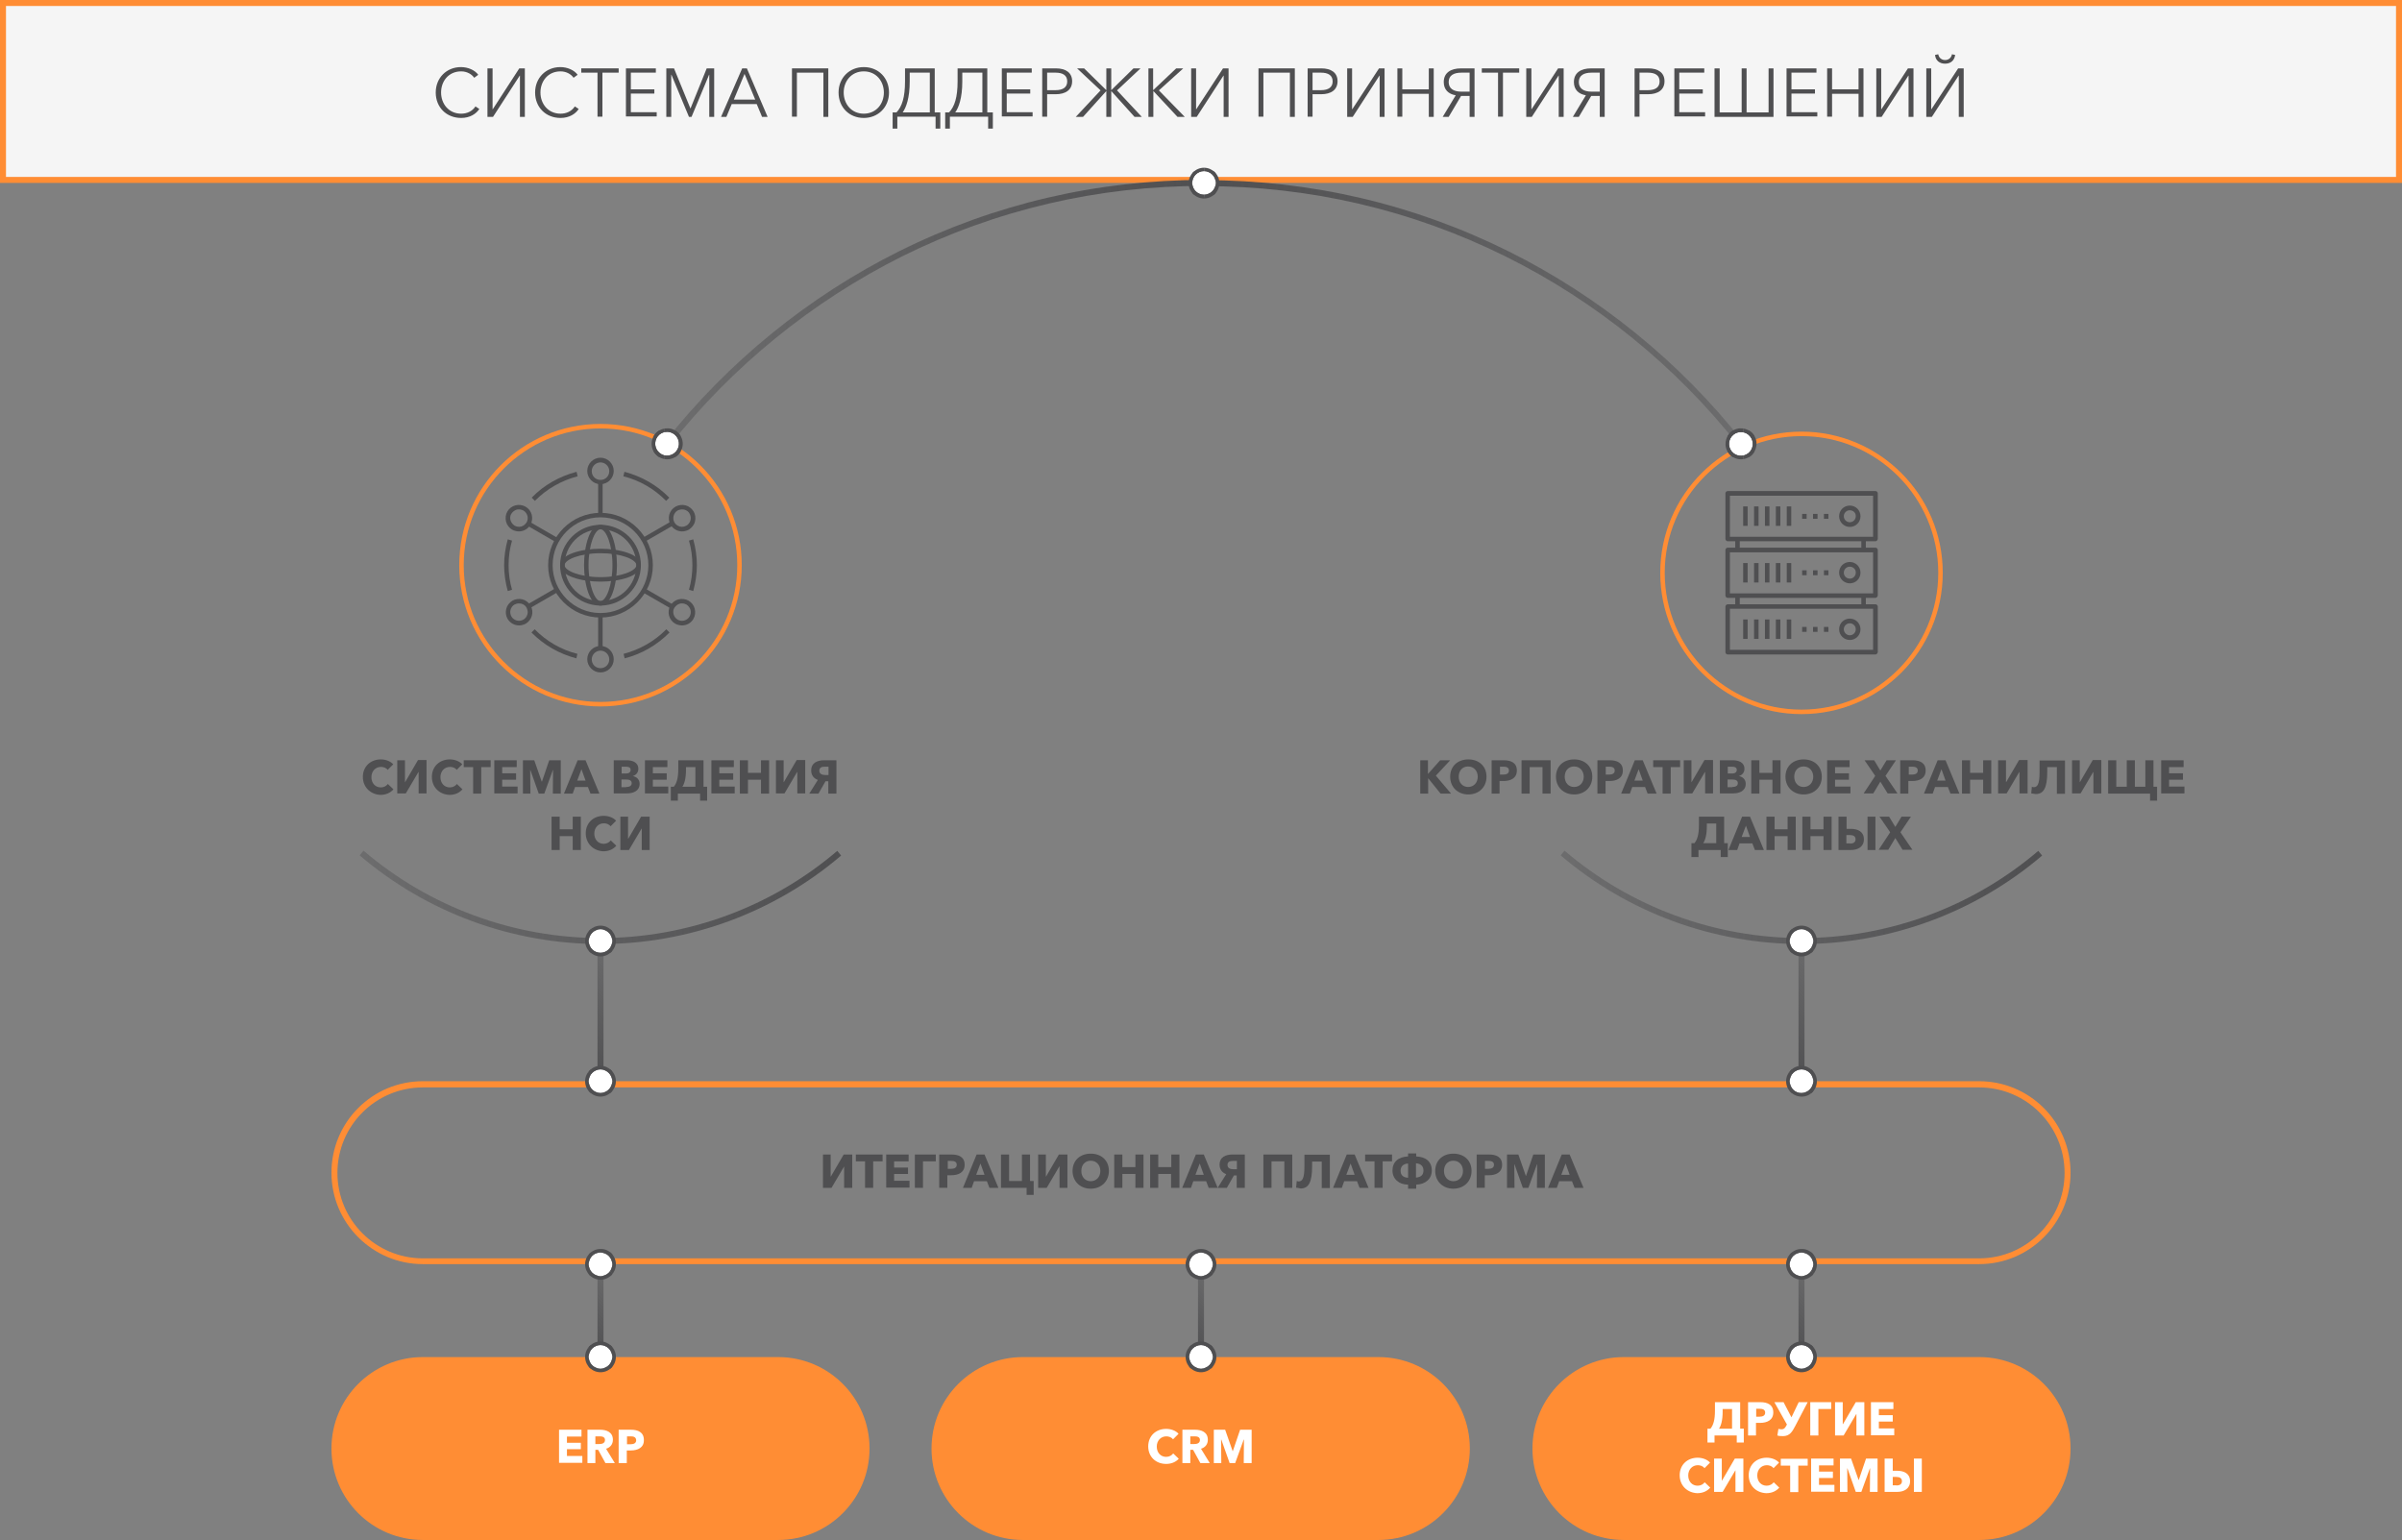<?xml version="1.0" encoding="utf-8"?>
<!-- Generator: Adobe Illustrator 25.0.0, SVG Export Plug-In . SVG Version: 6.00 Build 0)  -->
<svg version="1.1" id="Layer_1" xmlns="http://www.w3.org/2000/svg" xmlns:xlink="http://www.w3.org/1999/xlink" x="0px" y="0px"
	 viewBox="0 0 1124 720.7" style="enable-background:new 0 0 1124 720.7;" xml:space="preserve">
<rect x="0" y="0" width="1124" height="720.7" fill="#808080" stroke="none"/>
<style type="text/css">
	.st0{fill:#F5F5F5;}
	.st1{fill:#FF8D34;}
	.st2{fill:#4F4F51;}
	.st3{fill:url(#SVGID_1_);}
	.st4{fill:#FFFFFF;}
	.st5{clip-path:url(#SVGID_3_);fill:#4F4F51;}
	.st6{fill:url(#SVGID_4_);}
	.st7{clip-path:url(#SVGID_6_);fill:#4F4F51;}
	.st8{clip-path:url(#SVGID_8_);fill:#4F4F51;}
	.st9{fill:url(#SVGID_9_);}
	.st10{fill:url(#SVGID_10_);}
	.st11{fill:url(#SVGID_11_);}
	.st12{clip-path:url(#SVGID_13_);fill:#4F4F51;}
	.st13{clip-path:url(#SVGID_15_);fill:#4F4F51;}
	.st14{fill:url(#SVGID_16_);}
	.st15{clip-path:url(#SVGID_18_);fill:#4F4F51;}
	.st16{clip-path:url(#SVGID_20_);fill:#4F4F51;}
	.st17{fill:url(#SVGID_21_);}
	.st18{clip-path:url(#SVGID_23_);fill:#4F4F51;}
	.st19{clip-path:url(#SVGID_25_);fill:#4F4F51;}
	.st20{fill:url(#SVGID_26_);}
	.st21{clip-path:url(#SVGID_28_);fill:#4F4F51;}
	.st22{clip-path:url(#SVGID_30_);fill:#4F4F51;}
	.st23{fill:url(#SVGID_31_);}
	.st24{clip-path:url(#SVGID_33_);fill:#4F4F51;}
	.st25{clip-path:url(#SVGID_35_);fill:#4F4F51;}
</style>
<g>
	<g>
		<g>
			<rect x="1.4" y="1.4" class="st0" width="1121.2" height="82.8"/>
		</g>
		<g>
			<g>
				<path class="st1" d="M1121.2,2.8v80H2.8v-80H1121.2 M1124,0H0v85.6h1124V0L1124,0z"/>
			</g>
		</g>
	</g>
	<g>
		<g>
			<path class="st1" d="M926.1,508.9c22.1,0,40,17.9,40,40c0,22.1-17.9,40-40,40H197.9c-22.1,0-40-17.9-40-40c0-22.1,17.9-40,40-40
				H926.1 M926.1,506H197.9c-23.7,0-42.8,19.2-42.8,42.8s19.2,42.8,42.8,42.8h728.2c23.7,0,42.8-19.2,42.8-42.8S949.8,506,926.1,506
				L926.1,506z"/>
		</g>
	</g>
	<g>
		<path class="st1" d="M364.1,720.7H197.9c-23.7,0-42.8-19.2-42.8-42.8v0c0-23.7,19.2-42.8,42.8-42.8h166.2
			c23.7,0,42.8,19.2,42.8,42.8v0C406.9,701.5,387.8,720.7,364.1,720.7z"/>
	</g>
	<g>
		<path class="st1" d="M645,720.7H478.7c-23.7,0-42.8-19.2-42.8-42.8v0c0-23.7,19.2-42.8,42.8-42.8H645c23.7,0,42.8,19.2,42.8,42.8
			v0C687.8,701.5,668.6,720.7,645,720.7z"/>
	</g>
	<g>
		<g>
			<path class="st2" d="M203.9,43.3c0-6.9,5.1-11.9,11.8-11.9c3.3,0,6.5,1.4,8.1,3.6l-1.9,1.4c-1-1.5-3.2-3-6.1-3
				c-5.9,0-9.4,4.6-9.4,9.9s3.6,9.9,9.4,9.9c2.6,0,5.1-1,6.7-3.4l1.8,1.2c-1.5,2.3-4.4,4.2-8.5,4.2
				C208.9,55.2,203.9,50.2,203.9,43.3z"/>
		</g>
		<g>
			<path class="st2" d="M228.2,32h2.3v19.1h0.1L243,32h2.6v22.7h-2.3V35.4h-0.1l-12.5,19.3h-2.6V32z"/>
		</g>
		<g>
			<path class="st2" d="M250.4,43.3c0-6.9,5.1-11.9,11.8-11.9c3.3,0,6.5,1.4,8.1,3.6l-1.9,1.4c-1-1.5-3.2-3-6.1-3
				c-5.9,0-9.4,4.6-9.4,9.9s3.6,9.9,9.4,9.9c2.6,0,5.1-1,6.7-3.4l1.8,1.2c-1.5,2.3-4.4,4.2-8.5,4.2
				C255.4,55.2,250.4,50.2,250.4,43.3z"/>
		</g>
		<g>
			<path class="st2" d="M279.6,34h-7.6v-2h17.5v2h-7.6v20.6h-2.3V34z"/>
		</g>
		<g>
			<path class="st2" d="M292.9,32h14v2h-11.7v7.8h11v2h-11v8.7h12.1v2h-14.4V32z"/>
		</g>
		<g>
			<path class="st2" d="M311.9,32h3.5l7.7,18.8h0l7.6-18.8h3.5v22.7h-2.3V35h-0.1l-8.2,19.7h-1.2L314.2,35h-0.1v19.7h-2.3V32z"/>
		</g>
		<g>
			<path class="st2" d="M347.3,32h2.2l9.7,22.7h-2.6l-2.5-6h-11.7l-2.5,6h-2.5L347.3,32z M353.4,46.6l-5-12l-5,12H353.4z"/>
		</g>
		<g>
			<path class="st2" d="M370.6,32h17v22.7h-2.3V34h-12.4v20.6h-2.3V32z"/>
		</g>
		<g>
			<path class="st2" d="M392.4,43.3c0-6.9,5.1-11.9,11.8-11.9c6.8,0,11.8,5,11.8,11.9s-5.1,11.9-11.8,11.9
				C397.4,55.2,392.4,50.2,392.4,43.3z M413.6,43.3c0-5.3-3.6-9.9-9.4-9.9s-9.4,4.6-9.4,9.9s3.6,9.9,9.4,9.9S413.6,48.6,413.6,43.3z
				"/>
		</g>
		<g>
			<path class="st2" d="M417.7,52.6h1.8c2.6-2.7,4-7.1,4-14.5V32h13.9v20.6h2.6v7.6h-2.2v-5.6h-17.9v5.6h-2.2V52.6z M435.1,52.6V34
				h-9.4v4.1c0,7.8-1.7,12.3-3.3,14.5H435.1z"/>
		</g>
		<g>
			<path class="st2" d="M442.3,52.6h1.8c2.6-2.7,4-7.1,4-14.5V32H462v20.6h2.6v7.6h-2.2v-5.6h-17.9v5.6h-2.2V52.6z M459.7,52.6V34
				h-9.4v4.1c0,7.8-1.7,12.3-3.3,14.5H459.7z"/>
		</g>
		<g>
			<path class="st2" d="M468.8,32h14v2h-11.7v7.8h11v2h-11v8.7h12.1v2h-14.4V32z"/>
		</g>
		<g>
			<path class="st2" d="M487.7,32h6.4c4.6,0,7.6,2,7.6,6c0,4.1-3.1,6.1-7.7,6.1h-4v10.5h-2.3V32z M493.9,42.2c3.6,0,5.5-1.4,5.5-4.1
				c0-2.8-2-4.1-5.5-4.1H490v8.2H493.9z"/>
		</g>
		<g>
			<path class="st2" d="M515,42.3L504,32h3.3l10.4,10.2h0V32h2.3v10.2h0L530.4,32h3.3l-11,10.3l11.6,12.4h-3.4L520,42.6h0v12.1h-2.3
				V42.6h0l-10.9,12.1h-3.4L515,42.3z"/>
		</g>
		<g>
			<path class="st2" d="M537.3,32h2.3v10.2h0L550.4,32h3.3l-11.4,10.3l12.1,12.4H551l-11.3-12.1h0v12.1h-2.3V32z"/>
		</g>
		<g>
			<path class="st2" d="M557.4,32h2.3v19.1h0.1L572.3,32h2.6v22.7h-2.3V35.4h-0.1L560,54.7h-2.6V32z"/>
		</g>
		<g>
			<path class="st2" d="M588.9,32h17v22.7h-2.3V34h-12.4v20.6h-2.3V32z"/>
		</g>
		<g>
			<path class="st2" d="M611.9,32h6.4c4.6,0,7.6,2,7.6,6c0,4.1-3.1,6.1-7.7,6.1h-4v10.5h-2.3V32z M618.1,42.2c3.6,0,5.5-1.4,5.5-4.1
				c0-2.8-2-4.1-5.5-4.1h-3.9v8.2H618.1z"/>
		</g>
		<g>
			<path class="st2" d="M630.4,32h2.3v19.1h0.1L645.3,32h2.6v22.7h-2.3V35.4h-0.1L633,54.7h-2.6V32z"/>
		</g>
		<g>
			<path class="st2" d="M653.9,32h2.3v9.8h12.4V32h2.3v22.7h-2.3V43.9h-12.4v10.7h-2.3V32z"/>
		</g>
		<g>
			<path class="st2" d="M681.2,44.6c-3.5-0.6-5.6-2.7-5.6-6.2c0-4.3,3.2-6.4,8.1-6.4h6.3v22.7h-2.3v-9.8h-4l-5.8,9.8h-2.8
				L681.2,44.6z M687.7,42.8V34h-3.8c-3.8,0-6,1.4-6,4.4c0,2.9,2.1,4.5,6,4.5H687.7z"/>
		</g>
		<g>
			<path class="st2" d="M701,34h-7.6v-2h17.5v2h-7.6v20.6H701V34z"/>
		</g>
		<g>
			<path class="st2" d="M714.3,32h2.3v19.1h0.1L729.1,32h2.6v22.7h-2.3V35.4h-0.1l-12.5,19.3h-2.6V32z"/>
		</g>
		<g>
			<path class="st2" d="M742.1,44.6c-3.5-0.6-5.6-2.7-5.6-6.2c0-4.3,3.2-6.4,8.1-6.4h6.3v22.7h-2.3v-9.8h-4l-5.8,9.8H736L742.1,44.6
				z M748.6,42.8V34h-3.8c-3.8,0-6,1.4-6,4.4c0,2.9,2.1,4.5,6,4.5H748.6z"/>
		</g>
		<g>
			<path class="st2" d="M764.9,32h6.4c4.6,0,7.6,2,7.6,6c0,4.1-3.1,6.1-7.7,6.1h-4v10.5h-2.3V32z M771.1,42.2c3.6,0,5.5-1.4,5.5-4.1
				c0-2.8-2-4.1-5.5-4.1h-3.9v8.2H771.1z"/>
		</g>
		<g>
			<path class="st2" d="M783.5,32h14v2h-11.7v7.8h11v2h-11v8.7h12.1v2h-14.4V32z"/>
		</g>
		<g>
			<path class="st2" d="M802.4,32h2.3v20.6h10.3V32h2.3v20.6h10.3V32h2.3v22.7h-27.6V32z"/>
		</g>
		<g>
			<path class="st2" d="M836,32h14v2h-11.7v7.8h11v2h-11v8.7h12.1v2H836V32z"/>
		</g>
		<g>
			<path class="st2" d="M855,32h2.3v9.8h12.4V32h2.3v22.7h-2.3V43.9h-12.4v10.7H855V32z"/>
		</g>
		<g>
			<path class="st2" d="M878,32h2.3v19.1h0.1L892.8,32h2.6v22.7h-2.3V35.4H893l-12.5,19.3H878V32z"/>
		</g>
		<g>
			<path class="st2" d="M901.4,32h2.3v19.1h0.1L916.3,32h2.6v22.7h-2.3V35.4h-0.1L904,54.7h-2.6V32z M905.5,25.7l1.5-0.3
				c0.3,1.7,1.6,2.7,3.2,2.7c1.6,0,2.9-1,3.2-2.7l1.5,0.3c-0.3,2.5-2,4.1-4.7,4.1S905.7,28.2,905.5,25.7z"/>
		</g>
	</g>
	<g>
		<g>
			<g>
				<path class="st2" d="M664.5,355.8h3.7v6.3h0.1l5.6-6.3h4.7l-6.7,7.2l7.1,8.4h-4.9l-5.8-7.2h0v7.2h-3.7V355.8z"/>
			</g>
			<g>
				<path class="st2" d="M678.6,363.5c0-5,3.6-8.1,8.5-8.1c4.9,0,8.5,3.1,8.5,8.1c0,4.9-3.6,8.3-8.5,8.3
					C682.2,371.8,678.6,368.4,678.6,363.5z M691.5,363.5c0-2.7-1.8-4.8-4.5-4.8s-4.4,2-4.4,4.8c0,2.8,1.8,4.8,4.4,4.8
					S691.5,366.3,691.5,363.5z"/>
			</g>
			<g>
				<path class="st2" d="M698,355.8h5.7c3.4,0,6.1,1.2,6.1,4.8c0,3.6-2.9,4.9-6.2,4.9h-1.9v5.9H698V355.8z M703.4,362.5
					c1.4,0,2.7-0.4,2.7-1.9c0-1.5-1.3-1.8-2.6-1.8h-1.6v3.7H703.4z"/>
			</g>
			<g>
				<path class="st2" d="M712.1,355.8h13.5v15.6h-3.8V359h-6v12.4h-3.8V355.8z"/>
			</g>
			<g>
				<path class="st2" d="M728.1,363.5c0-5,3.6-8.1,8.5-8.1c4.9,0,8.5,3.1,8.5,8.1c0,4.9-3.6,8.3-8.5,8.3
					C731.7,371.8,728.1,368.4,728.1,363.5z M741.1,363.5c0-2.7-1.8-4.8-4.5-4.8s-4.4,2-4.4,4.8c0,2.8,1.8,4.8,4.4,4.8
					S741.1,366.3,741.1,363.5z"/>
			</g>
			<g>
				<path class="st2" d="M747.6,355.8h5.7c3.4,0,6.1,1.2,6.1,4.8c0,3.6-2.9,4.9-6.2,4.9h-1.9v5.9h-3.8V355.8z M752.9,362.5
					c1.4,0,2.7-0.4,2.7-1.9c0-1.5-1.3-1.8-2.6-1.8h-1.6v3.7H752.9z"/>
			</g>
			<g>
				<path class="st2" d="M765,355.8h3.7l6.5,15.6h-4.2l-1.2-3.1h-6l-1.1,3.1h-4.1L765,355.8z M768.7,365.3l-1.9-5.3l-2,5.3H768.7z"
					/>
			</g>
			<g>
				<path class="st2" d="M778,359h-4.4v-3.2h12.6v3.2h-4.4v12.4H778V359z"/>
			</g>
			<g>
				<path class="st2" d="M787.8,355.8h3.7V366h0.1l6-10.3h4v15.6h-3.7v-10h-0.1l-5.9,10h-4V355.8z"/>
			</g>
			<g>
				<path class="st2" d="M804.8,355.8h6.2c2.4,0,5.3,0.9,5.3,4c0,1.7-1,2.9-2.6,3.4v0c1.8,0.3,3.2,1.6,3.2,3.6c0,3.4-3,4.5-5.9,4.5
					h-6.2V355.8z M810.5,362c1.4,0,2.2-0.6,2.2-1.7c0-1.1-0.8-1.5-2.4-1.5h-1.8v3.2H810.5z M810.6,368.3c1.2,0,2.6-0.3,2.6-1.8
					c0-1.3-1.1-1.7-2.7-1.7h-2.1v3.6H810.6z"/>
			</g>
			<g>
				<path class="st2" d="M819.5,355.8h3.8v5.9h6.1v-5.9h3.8v15.6h-3.8v-6.5h-6.1v6.5h-3.8V355.8z"/>
			</g>
			<g>
				<path class="st2" d="M835.5,363.5c0-5,3.6-8.1,8.5-8.1c4.9,0,8.5,3.1,8.5,8.1c0,4.9-3.6,8.3-8.5,8.3
					C839.1,371.8,835.5,368.4,835.5,363.5z M848.5,363.5c0-2.7-1.8-4.8-4.5-4.8s-4.4,2-4.4,4.8c0,2.8,1.8,4.8,4.4,4.8
					S848.5,366.3,848.5,363.5z"/>
			</g>
			<g>
				<path class="st2" d="M855,355.8h10.5v3.2h-6.8v2.9h6.5v3h-6.5v3.2h7.2v3.2H855V355.8z"/>
			</g>
			<g>
				<path class="st2" d="M877.5,363.1l-5-7.3h4.5l2.9,4.8l2.9-4.8h4.4l-4.9,7.3l5.6,8.2h-4.6l-3.4-5.5l-3.3,5.5h-4.5L877.5,363.1z"
					/>
			</g>
			<g>
				<path class="st2" d="M889.3,355.8h5.7c3.4,0,6.1,1.2,6.1,4.8c0,3.6-2.9,4.9-6.2,4.9h-1.9v5.9h-3.8V355.8z M894.7,362.5
					c1.4,0,2.7-0.4,2.7-1.9c0-1.5-1.3-1.8-2.6-1.8h-1.6v3.7H894.7z"/>
			</g>
			<g>
				<path class="st2" d="M906.7,355.8h3.7l6.5,15.6h-4.2l-1.2-3.1h-6l-1.1,3.1h-4.1L906.7,355.8z M910.4,365.3l-1.9-5.3l-2,5.3
					H910.4z"/>
			</g>
			<g>
				<path class="st2" d="M918.1,355.8h3.8v5.9h6.1v-5.9h3.8v15.6H928v-6.5h-6.1v6.5h-3.8V355.8z"/>
			</g>
			<g>
				<path class="st2" d="M935,355.8h3.7V366h0.1l6-10.3h4v15.6H945v-10h-0.1l-5.9,10h-4V355.8z"/>
			</g>
			<g>
				<path class="st2" d="M950.5,371.3l0.3-3.1c0.3,0.1,0.6,0.2,0.9,0.2c1.7,0,2.7-1.4,2.7-7v-5.5h11.9v15.6h-3.8V359H958v2.2
					c0,7.6-1.7,10.4-5.4,10.4C951.9,371.5,950.9,371.4,950.5,371.3z"/>
			</g>
			<g>
				<path class="st2" d="M969.5,355.8h3.7V366h0.1l6-10.3h4v15.6h-3.7v-10h-0.1l-5.9,10h-4V355.8z"/>
			</g>
			<g>
				<path class="st2" d="M1006,371.4h-19.5v-15.6h3.8v12.4h4.9v-12.4h3.8v12.4h4.9v-12.4h3.8v12.4h1.7v6.5h-3.3V371.4z"/>
			</g>
			<g>
				<path class="st2" d="M1011.3,355.8h10.5v3.2h-6.8v2.9h6.5v3h-6.5v3.2h7.2v3.2h-10.9V355.8z"/>
			</g>
			<g>
				<path class="st2" d="M791.5,394.6h1.4c1.4-1.7,2.1-4.2,2.1-8.4v-4h11.8v12.4h1.7v6.5h-3.3v-3.3h-10.4v3.3h-3.3V394.6z
					 M803.1,394.6v-9.2h-4.4v1.3c0,4.1-0.8,6.6-1.7,7.9H803.1z"/>
			</g>
			<g>
				<path class="st2" d="M815.2,382.2h3.7l6.5,15.6h-4.2l-1.2-3.1h-6l-1.1,3.1h-4.1L815.2,382.2z M818.9,391.7l-1.9-5.3l-2,5.3
					H818.9z"/>
			</g>
			<g>
				<path class="st2" d="M826.6,382.2h3.8v5.9h6.1v-5.9h3.8v15.6h-3.8v-6.5h-6.1v6.5h-3.8V382.2z"/>
			</g>
			<g>
				<path class="st2" d="M843.4,382.2h3.8v5.9h6.1v-5.9h3.8v15.6h-3.8v-6.5h-6.1v6.5h-3.8V382.2z"/>
			</g>
			<g>
				<path class="st2" d="M860.3,382.2h3.8v5.7h2c3.3,0,6.1,1.3,6.1,4.9c0,3.5-2.8,5-6.1,5h-5.8V382.2z M865.7,394.8
					c1.5,0,2.6-0.6,2.6-2c0-1.4-1-2-2.6-2H864v3.9H865.7z M873.9,382.2h3.7v15.6h-3.7V382.2z"/>
			</g>
			<g>
				<path class="st2" d="M884.5,389.5l-5-7.3h4.5l2.9,4.8l2.9-4.8h4.4l-4.9,7.3l5.6,8.2h-4.6l-3.4-5.5l-3.3,5.5h-4.5L884.5,389.5z"
					/>
			</g>
		</g>
		<g>
			<g>
				<g>
					<g>
						<path class="st2" d="M877.6,253.3h-69.1c-0.6,0-1.1-0.5-1.1-1.1v-21.3c0-0.6,0.5-1.1,1.1-1.1h69.1c0.6,0,1.1,0.5,1.1,1.1v21.3
							C878.6,252.9,878.1,253.3,877.6,253.3z M809.5,251.2h67V232h-67V251.2z"/>
					</g>
					<g>
						<path class="st2" d="M865.6,246.6c-2.7,0-5-2.2-5-5s2.2-5,5-5s5,2.2,5,5S868.4,246.6,865.6,246.6z M865.6,238.8
							c-1.6,0-2.8,1.3-2.8,2.8c0,1.6,1.3,2.8,2.8,2.8c1.6,0,2.8-1.3,2.8-2.8C868.5,240,867.2,238.8,865.6,238.8z"/>
					</g>
					<g>
						<rect x="836.1" y="237" class="st2" width="2.1" height="9.1"/>
					</g>
					<g>
						<rect x="843.3" y="240.5" class="st2" width="2.1" height="2.3"/>
					</g>
					<g>
						<rect x="848.4" y="240.5" class="st2" width="2.1" height="2.3"/>
					</g>
					<g>
						<rect x="853.5" y="240.5" class="st2" width="2.1" height="2.3"/>
					</g>
					<g>
						<rect x="831" y="237" class="st2" width="2.1" height="9.1"/>
					</g>
					<g>
						<rect x="825.9" y="237" class="st2" width="2.1" height="9.1"/>
					</g>
					<g>
						<rect x="820.8" y="237" class="st2" width="2.1" height="9.1"/>
					</g>
					<g>
						<rect x="815.7" y="237" class="st2" width="2.1" height="9.1"/>
					</g>
				</g>
				<g>
					<g>
						<rect x="812" y="252.8" class="st2" width="2.1" height="4.6"/>
					</g>
					<g>
						<rect x="871" y="252.8" class="st2" width="2.1" height="4.6"/>
					</g>
				</g>
				<g>
					<g>
						<rect x="812" y="279" class="st2" width="2.1" height="4.6"/>
					</g>
					<g>
						<rect x="871" y="279" class="st2" width="2.1" height="4.6"/>
					</g>
				</g>
				<g>
					<g>
						<path class="st2" d="M877.6,279.8h-69.1c-0.6,0-1.1-0.5-1.1-1.1v-21.3c0-0.6,0.5-1.1,1.1-1.1h69.1c0.6,0,1.1,0.5,1.1,1.1v21.3
							C878.6,279.3,878.1,279.8,877.6,279.8z M809.5,277.7h67v-19.2h-67V277.7z"/>
					</g>
					<g>
						<path class="st2" d="M865.6,273c-2.7,0-5-2.2-5-5s2.2-5,5-5s5,2.2,5,5S868.4,273,865.6,273z M865.6,265.2
							c-1.6,0-2.8,1.3-2.8,2.8c0,1.6,1.3,2.8,2.8,2.8c1.6,0,2.8-1.3,2.8-2.8C868.5,266.5,867.2,265.2,865.6,265.2z"/>
					</g>
					<g>
						<rect x="836.1" y="263.5" class="st2" width="2.1" height="9.1"/>
					</g>
					<g>
						<rect x="843.3" y="266.9" class="st2" width="2.1" height="2.3"/>
					</g>
					<g>
						<rect x="848.4" y="266.9" class="st2" width="2.1" height="2.3"/>
					</g>
					<g>
						<rect x="853.5" y="266.9" class="st2" width="2.1" height="2.3"/>
					</g>
					<g>
						<rect x="831" y="263.5" class="st2" width="2.1" height="9.1"/>
					</g>
					<g>
						<rect x="825.9" y="263.5" class="st2" width="2.1" height="9.1"/>
					</g>
					<g>
						<rect x="820.8" y="263.5" class="st2" width="2.1" height="9.1"/>
					</g>
					<g>
						<rect x="815.7" y="263.5" class="st2" width="2.1" height="9.1"/>
					</g>
				</g>
				<g>
					<g>
						<path class="st2" d="M877.6,306.3h-69.1c-0.6,0-1.1-0.5-1.1-1.1v-21.3c0-0.6,0.5-1.1,1.1-1.1h69.1c0.6,0,1.1,0.5,1.1,1.1v21.3
							C878.6,305.8,878.1,306.3,877.6,306.3z M809.5,304.1h67v-19.2h-67V304.1z"/>
					</g>
					<g>
						<path class="st2" d="M865.6,299.5c-2.7,0-5-2.2-5-5s2.2-5,5-5s5,2.2,5,5S868.4,299.5,865.6,299.5z M865.6,291.7
							c-1.6,0-2.8,1.3-2.8,2.8s1.3,2.8,2.8,2.8c1.6,0,2.8-1.3,2.8-2.8S867.2,291.7,865.6,291.7z"/>
					</g>
					<g>
						<rect x="836.1" y="289.9" class="st2" width="2.1" height="9.1"/>
					</g>
					<g>
						<rect x="843.3" y="293.4" class="st2" width="2.1" height="2.3"/>
					</g>
					<g>
						<rect x="848.4" y="293.4" class="st2" width="2.1" height="2.3"/>
					</g>
					<g>
						<rect x="853.5" y="293.4" class="st2" width="2.1" height="2.3"/>
					</g>
					<g>
						<rect x="831" y="289.9" class="st2" width="2.1" height="9.1"/>
					</g>
					<g>
						<rect x="825.9" y="289.9" class="st2" width="2.1" height="9.1"/>
					</g>
					<g>
						<rect x="820.8" y="289.9" class="st2" width="2.1" height="9.1"/>
					</g>
					<g>
						<rect x="815.7" y="289.9" class="st2" width="2.1" height="9.1"/>
					</g>
				</g>
			</g>
			<g>
				<path class="st1" d="M843,334.2c-36.4,0-66.1-29.6-66.1-66.1S806.6,202,843,202s66.1,29.6,66.1,66.1S879.4,334.2,843,334.2z
					 M843,204.1c-35.3,0-64,28.7-64,64c0,35.3,28.7,64,64,64s64-28.7,64-64C907,232.8,878.3,204.1,843,204.1z"/>
			</g>
		</g>
	</g>
	<g>
		<g>
			<g>
				<path class="st2" d="M169.8,363.6c0-5,3.7-8.2,8.4-8.2c2.2,0,4.5,0.8,5.8,2.3l-2.6,2.6c-0.7-1-2-1.4-3.1-1.4
					c-2.6,0-4.5,2-4.5,4.8c0,2.8,1.8,4.8,4.4,4.8c1.5,0,2.6-0.7,3.3-1.6l2.6,2.5c-1.4,1.6-3.4,2.6-6.1,2.6
					C173.4,371.8,169.8,368.4,169.8,363.6z"/>
			</g>
			<g>
				<path class="st2" d="M185.8,355.8h3.7V366h0.1l6-10.3h4v15.6h-3.7v-10h-0.1l-5.9,10h-4V355.8z"/>
			</g>
			<g>
				<path class="st2" d="M202.1,363.6c0-5,3.7-8.2,8.4-8.2c2.2,0,4.5,0.8,5.8,2.3l-2.6,2.6c-0.7-1-2-1.4-3.1-1.4
					c-2.6,0-4.5,2-4.5,4.8c0,2.8,1.8,4.8,4.4,4.8c1.5,0,2.6-0.7,3.3-1.6l2.6,2.5c-1.4,1.6-3.4,2.6-6.1,2.6
					C205.6,371.8,202.1,368.4,202.1,363.6z"/>
			</g>
			<g>
				<path class="st2" d="M221.4,359H217v-3.2h12.6v3.2h-4.4v12.4h-3.8V359z"/>
			</g>
			<g>
				<path class="st2" d="M231.3,355.8h10.5v3.2h-6.8v2.9h6.5v3h-6.5v3.2h7.2v3.2h-10.9V355.8z"/>
			</g>
			<g>
				<path class="st2" d="M244.7,355.8h5.3l3.5,10h0.1l3.4-10h5.4v15.6h-3.7l0.1-11h-0.1l-4,11h-2.6l-3.9-11h-0.1l0.1,11h-3.5V355.8z
					"/>
			</g>
			<g>
				<path class="st2" d="M270.3,355.8h3.7l6.5,15.6h-4.2l-1.2-3.1h-6l-1.1,3.1h-4.1L270.3,355.8z M274,365.3l-1.9-5.3l-2,5.3H274z"
					/>
			</g>
			<g>
				<path class="st2" d="M287.2,355.8h6.2c2.4,0,5.3,0.9,5.3,4c0,1.7-1,2.9-2.6,3.4v0c1.8,0.3,3.2,1.6,3.2,3.6c0,3.4-3,4.5-5.9,4.5
					h-6.2V355.8z M292.9,362c1.4,0,2.2-0.6,2.2-1.7c0-1.1-0.8-1.5-2.4-1.5h-1.8v3.2H292.9z M293,368.3c1.2,0,2.6-0.3,2.6-1.8
					c0-1.3-1.1-1.7-2.7-1.7h-2.1v3.6H293z"/>
			</g>
			<g>
				<path class="st2" d="M301.8,355.8h10.5v3.2h-6.8v2.9h6.5v3h-6.5v3.2h7.2v3.2h-10.9V355.8z"/>
			</g>
			<g>
				<path class="st2" d="M313.9,368.2h1.4c1.4-1.7,2.1-4.2,2.1-8.4v-4h11.8v12.4h1.7v6.5h-3.3v-3.3h-10.4v3.3h-3.3V368.2z
					 M325.4,368.2V359H321v1.3c0,4.1-0.8,6.6-1.7,7.9H325.4z"/>
			</g>
			<g>
				<path class="st2" d="M332.9,355.8h10.5v3.2h-6.8v2.9h6.5v3h-6.5v3.2h7.2v3.2h-10.9V355.8z"/>
			</g>
			<g>
				<path class="st2" d="M346.2,355.8h3.8v5.9h6.1v-5.9h3.8v15.6h-3.8v-6.5H350v6.5h-3.8V355.8z"/>
			</g>
			<g>
				<path class="st2" d="M363,355.8h3.7V366h0.1l6-10.3h4v15.6h-3.7v-10H373l-5.9,10h-4V355.8z"/>
			</g>
			<g>
				<path class="st2" d="M382.7,365c-1.9-0.7-3.1-2.2-3.1-4.4c0-3.6,2.8-4.8,6.1-4.8h5.7v15.6h-3.8v-5.8h-1.3l-3.3,5.8h-4.3
					L382.7,365z M387.7,362.7v-3.9H386c-1.5,0-2.6,0.4-2.6,1.9c0,1.5,1.3,2,2.8,2H387.7z"/>
			</g>
			<g>
				<path class="st2" d="M258.1,382.2h3.8v5.9h6.1v-5.9h3.8v15.6h-3.8v-6.5h-6.1v6.5h-3.8V382.2z"/>
			</g>
			<g>
				<path class="st2" d="M274.1,390c0-5,3.7-8.2,8.4-8.2c2.2,0,4.5,0.8,5.8,2.3l-2.6,2.6c-0.7-1-2-1.4-3.1-1.4c-2.6,0-4.5,2-4.5,4.8
					c0,2.8,1.8,4.8,4.4,4.8c1.5,0,2.6-0.7,3.3-1.6l2.6,2.5c-1.4,1.6-3.4,2.6-6.1,2.6C277.7,398.2,274.1,394.8,274.1,390z"/>
			</g>
			<g>
				<path class="st2" d="M290.2,382.2h3.7v10.3h0.1l6-10.3h4v15.6h-3.7v-10h-0.1l-5.9,10h-4V382.2z"/>
			</g>
		</g>
		<g>
			<g>
				<g>
					<g>
						<g>
							<path class="st2" d="M281,283.4c-10.4,0-18.9-8.5-18.9-18.9c0-10.4,8.5-18.9,18.9-18.9s18.9,8.5,18.9,18.9
								C299.9,274.9,291.4,283.4,281,283.4z M281,247.7c-9.3,0-16.8,7.5-16.8,16.8s7.5,16.8,16.8,16.8s16.8-7.5,16.8-16.8
								S290.3,247.7,281,247.7z"/>
						</g>
						<g>
							<path class="st2" d="M281,283.4c-5,0-7.7-9.8-7.7-18.9s2.7-18.9,7.7-18.9s7.7,9.8,7.7,18.9S286,283.4,281,283.4z M281,247.7
								c-2.6,0-5.6,7.2-5.6,16.8c0,9.6,3,16.8,5.6,16.8s5.6-7.2,5.6-16.8C286.6,254.9,283.6,247.7,281,247.7z"/>
						</g>
						<g>
							<path class="st2" d="M281,272.2c-9.2,0-18.9-2.7-18.9-7.7c0-5,9.8-7.7,18.9-7.7s18.9,2.7,18.9,7.7
								C299.9,269.5,290.2,272.2,281,272.2z M281,258.9c-9.6,0-16.8,3-16.8,5.6c0,2.6,7.2,5.6,16.8,5.6s16.8-3,16.8-5.6
								C297.8,261.8,290.6,258.9,281,258.9z"/>
						</g>
						<g>
							<path class="st2" d="M281,289c-13.5,0-24.5-11-24.5-24.5c0-13.5,11-24.5,24.5-24.5s24.5,11,24.5,24.5
								C305.5,278,294.5,289,281,289z M281,242.1c-12.3,0-22.4,10-22.4,22.4c0,12.3,10,22.4,22.4,22.4s22.4-10,22.4-22.4
								C303.4,252.1,293.3,242.1,281,242.1z"/>
						</g>
					</g>
					<g>
						<g>
							<g>
								<path class="st2" d="M281,226.6c-3.4,0-6.2-2.8-6.2-6.2s2.8-6.2,6.2-6.2s6.2,2.8,6.2,6.2S284.4,226.6,281,226.6z M281,216.4
									c-2.2,0-4.1,1.8-4.1,4.1s1.8,4.1,4.1,4.1s4.1-1.8,4.1-4.1S283.2,216.4,281,216.4z"/>
							</g>
							<g>
								<rect x="279.9" y="225.6" class="st2" width="2.1" height="15.5"/>
							</g>
						</g>
						<g>
							<g>
								<path class="st2" d="M281,314.7c-3.4,0-6.2-2.8-6.2-6.2c0-3.4,2.8-6.2,6.2-6.2s6.2,2.8,6.2,6.2
									C287.2,312,284.4,314.7,281,314.7z M281,304.5c-2.2,0-4.1,1.8-4.1,4.1s1.8,4.1,4.1,4.1s4.1-1.8,4.1-4.1
									S283.2,304.5,281,304.5z"/>
							</g>
							<g>
								<rect x="279.9" y="287.9" class="st2" width="2.1" height="15.5"/>
							</g>
						</g>
					</g>
					<g>
						<g>
							<g>
								<path class="st2" d="M242.8,248.7c-1,0-2.1-0.3-3.1-0.8c-1.4-0.8-2.5-2.2-2.9-3.8s-0.2-3.3,0.6-4.7c0.8-1.4,2.2-2.5,3.8-2.9
									c1.6-0.4,3.3-0.2,4.7,0.6l0,0c3,1.7,4,5.5,2.3,8.5C247.1,247.5,245,248.7,242.8,248.7z M242.9,238.4c-0.4,0-0.7,0-1.1,0.1
									c-1,0.3-1.9,1-2.5,1.9s-0.7,2-0.4,3.1c0.3,1,1,1.9,1.9,2.5c0.9,0.5,2,0.7,3.1,0.4s1.9-1,2.5-1.9c1.1-1.9,0.5-4.4-1.5-5.6
									C244.3,238.6,243.6,238.4,242.9,238.4z"/>
							</g>
							<g>
								
									<rect x="252.9" y="241.2" transform="matrix(0.5 -0.866 0.866 0.5 -88.552 344.42)" class="st2" width="2.1" height="15.5"/>
							</g>
						</g>
						<g>
							<g>
								<path class="st2" d="M319.1,292.7c-1,0-2.1-0.3-3.1-0.8c-3-1.7-4-5.5-2.3-8.5c0.8-1.4,2.2-2.5,3.8-2.9
									c1.6-0.4,3.3-0.2,4.7,0.6l0,0c1.4,0.8,2.5,2.2,2.9,3.8c0.4,1.6,0.2,3.3-0.6,4.7C323.4,291.6,321.3,292.7,319.1,292.7z
									 M319.2,282.4c-0.4,0-0.7,0-1.1,0.1c-1,0.3-1.9,1-2.5,1.9s-0.7,2-0.4,3.1s1,1.9,1.9,2.5c1.9,1.1,4.4,0.5,5.6-1.5
									c0.5-0.9,0.7-2,0.4-3.1c-0.3-1-1-1.9-1.9-2.5l0,0C320.6,282.6,319.9,282.4,319.2,282.4z"/>
							</g>
							<g>
								
									<rect x="306.9" y="272.3" transform="matrix(0.5 -0.866 0.866 0.5 -88.552 406.793)" class="st2" width="2.1" height="15.5"/>
							</g>
						</g>
					</g>
					<g>
						<g>
							<g>
								<path class="st2" d="M319.2,248.7c-2.1,0-4.2-1.1-5.4-3.1c-1.7-3-0.7-6.8,2.3-8.5l0,0c1.4-0.8,3.1-1,4.7-0.6
									c1.6,0.4,2.9,1.5,3.8,2.9c0.8,1.4,1,3.1,0.6,4.7s-1.5,2.9-2.9,3.8C321.3,248.4,320.2,248.7,319.2,248.7z M317.1,238.9
									c-1.9,1.1-2.6,3.6-1.5,5.6c0.5,0.9,1.4,1.6,2.5,1.9c1.1,0.3,2.1,0.1,3.1-0.4c0.9-0.5,1.6-1.4,1.9-2.5c0.3-1,0.1-2.1-0.4-3.1
									s-1.4-1.6-2.5-1.9C319.2,238.3,318.1,238.4,317.1,238.9L317.1,238.9z"/>
							</g>
							<g>
								
									<rect x="300.3" y="247.8" transform="matrix(0.866 -0.5 0.5 0.866 -83.161 187.212)" class="st2" width="15.5" height="2.1"/>
							</g>
						</g>
						<g>
							<g>
								<path class="st2" d="M242.9,292.7c-2.1,0-4.2-1.1-5.4-3.1c-0.8-1.4-1-3.1-0.6-4.7c0.4-1.6,1.5-2.9,2.9-3.8
									c1.4-0.8,3.1-1,4.7-0.6c1.6,0.4,2.9,1.5,3.8,2.9c1.7,3,0.7,6.7-2.3,8.5C245,292.4,243.9,292.7,242.9,292.7z M242.8,282.4
									c-0.7,0-1.4,0.2-2,0.5l0,0c-0.9,0.5-1.6,1.4-1.9,2.5c-0.3,1-0.1,2.1,0.4,3.1c1.1,1.9,3.6,2.6,5.6,1.5
									c0.9-0.5,1.6-1.4,1.9-2.5s0.1-2.1-0.4-3.1s-1.4-1.6-2.5-1.9C243.6,282.5,243.2,282.4,242.8,282.4z"/>
							</g>
							<g>
								
									<rect x="246.3" y="279" transform="matrix(0.866 -0.5 0.5 0.866 -105.972 164.394)" class="st2" width="15.5" height="2.1"/>
							</g>
						</g>
					</g>
				</g>
				<g>
					<path class="st2" d="M269.7,308.1c-8-2.1-15.2-6.2-21-12.1l1.5-1.5c5.5,5.6,12.4,9.6,20,11.5L269.7,308.1z M292.3,308.1
						l-0.5-2.1c7.6-2,14.5-5.9,20-11.5l1.5,1.5C307.5,301.9,300.2,306.1,292.3,308.1z M324.4,276.6l-2-0.6c1.1-3.8,1.6-7.7,1.6-11.5
						c0-3.8-0.5-7.7-1.6-11.5l2-0.6c1.1,4,1.7,8.1,1.7,12.1S325.5,272.5,324.4,276.6z M237.6,276.6c-1.1-4-1.7-8.1-1.7-12.1
						s0.6-8.1,1.7-12.1l2,0.6c-1.1,3.8-1.6,7.7-1.6,11.5s0.5,7.7,1.6,11.5L237.6,276.6z M311.7,234.4c-5.5-5.6-12.4-9.6-20-11.5
						l0.5-2.1c8,2.1,15.2,6.2,21,12.1L311.7,234.4z M250.3,234.4l-1.5-1.5c5.7-5.9,13-10,21-12.1l0.5,2.1
						C262.7,224.9,255.8,228.8,250.3,234.4z"/>
				</g>
			</g>
			<g>
				<path class="st1" d="M281,330.6c-36.4,0-66.1-29.6-66.1-66.1s29.6-66.1,66.1-66.1s66.1,29.6,66.1,66.1S317.4,330.6,281,330.6z
					 M281,200.5c-35.3,0-64,28.7-64,64c0,35.3,28.7,64,64,64s64-28.7,64-64C345,229.2,316.3,200.5,281,200.5z"/>
			</g>
		</g>
	</g>
	<g>
		<g>
			<linearGradient id="SVGID_1_" gradientUnits="userSpaceOnUse" x1="311.033" y1="146.406" x2="563.407" y2="146.406">
				<stop  offset="0" style="stop-color:#4F4F51;stop-opacity:0.4"/>
				<stop  offset="1" style="stop-color:#4F4F51"/>
			</linearGradient>
			<path class="st3" d="M313.3,208.6l-2.2-1.8c29.4-37.3,67.4-68.2,109.8-89.3c44.5-22.1,92.5-33.3,142.5-33.3v2.8
				c-49.6,0-97.2,11.1-141.3,33C380.1,141,342.4,171.6,313.3,208.6z"/>
		</g>
		<g>
			<g>
				<path class="st4" d="M307.1,203.7c-2.2,2.8-1.7,6.8,1.1,9c2.8,2.2,6.8,1.7,9-1.1c2.2-2.8,1.7-6.8-1.1-9
					C313.3,200.5,309.3,201,307.1,203.7z"/>
			</g>
			<g>
				<g>
					<defs>
						<path id="SVGID_2_" d="M306.5,203.2c2.5-3.1,7-3.7,10.2-1.2s3.7,7,1.2,10.2c-2.5,3.1-7,3.7-10.2,1.2
							C304.5,210.9,304,206.4,306.5,203.2C308.9,200.1,304,206.4,306.5,203.2z M316.5,211.1c1.9-2.4,1.5-5.9-0.9-7.8
							c-2.4-1.9-5.9-1.5-7.8,0.9c-1.9,2.4-1.5,5.9,0.9,7.8C311.1,214,314.6,213.5,316.5,211.1C318.4,208.7,314.6,213.5,316.5,211.1z
							"/>
					</defs>
					<clipPath id="SVGID_3_">
						<use xlink:href="#SVGID_2_"  style="overflow:visible;"/>
					</clipPath>
					<rect x="305.9" y="201.5" class="st5" width="5.1" height="12.5"/>
					<rect x="311" y="201.5" class="st5" width="7.4" height="12.5"/>
					<rect x="304" y="199.5" class="st5" width="7" height="16.3"/>
					<rect x="311" y="199.5" class="st5" width="9.3" height="16.3"/>
				</g>
			</g>
		</g>
	</g>
	<g>
		<g>
			<linearGradient id="SVGID_4_" gradientUnits="userSpaceOnUse" x1="815.78" y1="146.406" x2="563.407" y2="146.406">
				<stop  offset="0" style="stop-color:#4F4F51;stop-opacity:0.4"/>
				<stop  offset="1" style="stop-color:#4F4F51"/>
			</linearGradient>
			<path class="st6" d="M813.6,208.6c-29.1-37-66.8-67.6-108.9-88.5c-44.1-21.9-91.7-33-141.3-33v-2.8c50.1,0,98,11.2,142.5,33.3
				c42.4,21.1,80.4,51.9,109.8,89.3L813.6,208.6z"/>
		</g>
		<g>
			<g>
				<path class="st4" d="M563.4,92c-3.5,0-6.4-2.9-6.4-6.4s2.9-6.4,6.4-6.4c3.5,0,6.4,2.9,6.4,6.4S566.9,92,563.4,92z"/>
			</g>
			<g>
				<g>
					<defs>
						<path id="SVGID_5_" d="M563.4,92.9c4,0,7.2-3.3,7.2-7.2c0-4-3.3-7.2-7.2-7.2c-4,0-7.2,3.3-7.2,7.2
							C556.2,89.6,559.4,92.9,563.4,92.9C567.4,92.9,559.4,92.9,563.4,92.9z M563.4,80.1c3.1,0,5.5,2.5,5.5,5.5
							c0,3.1-2.5,5.5-5.5,5.5c-3.1,0-5.5-2.5-5.5-5.5C557.9,82.6,560.3,80.1,563.4,80.1C566.5,80.1,560.3,80.1,563.4,80.1z"/>
					</defs>
					<clipPath id="SVGID_6_">
						<use xlink:href="#SVGID_5_"  style="overflow:visible;"/>
					</clipPath>
					<rect x="563.4" y="80.1" class="st7" width="5.5" height="11.1"/>
					<rect x="557.9" y="80.1" class="st7" width="5.5" height="11.1"/>
					<rect x="563.4" y="78.4" class="st7" width="7.2" height="14.5"/>
					<rect x="556.2" y="78.4" class="st7" width="7.2" height="14.5"/>
				</g>
			</g>
		</g>
		<g>
			<g>
				<path class="st4" d="M809.6,211.7c2.2,2.8,6.2,3.3,9,1.1c2.8-2.2,3.3-6.2,1.1-9c-2.2-2.8-6.2-3.3-9-1.1
					C807.9,204.9,807.5,208.9,809.6,211.7z"/>
			</g>
			<g>
				<g>
					<defs>
						<path id="SVGID_7_" d="M809,212.2c-2.5-3.1-1.9-7.7,1.2-10.2s7.7-1.9,10.2,1.2c2.5,3.1,1.9,7.7-1.2,10.2
							C816,215.9,811.4,215.3,809,212.2C806.5,209,811.4,215.3,809,212.2z M819,204.3c-1.9-2.4-5.4-2.8-7.8-0.9
							c-2.4,1.9-2.8,5.4-0.9,7.8c1.9,2.4,5.4,2.8,7.8,0.9C820.5,210.2,820.9,206.7,819,204.3C817.1,201.9,820.9,206.7,819,204.3z"/>
					</defs>
					<clipPath id="SVGID_8_">
						<use xlink:href="#SVGID_7_"  style="overflow:visible;"/>
					</clipPath>
					<rect x="815.8" y="201.5" class="st8" width="5.1" height="12.5"/>
					<rect x="808.4" y="201.5" class="st8" width="7.4" height="12.5"/>
					<rect x="815.8" y="199.5" class="st8" width="7" height="16.3"/>
					<rect x="806.5" y="199.5" class="st8" width="9.3" height="16.3"/>
				</g>
			</g>
		</g>
	</g>
	<g>
		<linearGradient id="SVGID_9_" gradientUnits="userSpaceOnUse" x1="730.346" y1="420.022" x2="955.654" y2="420.022">
			<stop  offset="0" style="stop-color:#4F4F51;stop-opacity:0.4"/>
			<stop  offset="1" style="stop-color:#4F4F51"/>
		</linearGradient>
		<path class="st9" d="M843,441.8c-41.3,0-81.3-14.7-112.7-41.5l1.8-2.2C763,424.5,802.4,439,843,439s80-14.5,110.8-40.8l1.8,2.2
			C924.3,427.1,884.3,441.8,843,441.8z"/>
	</g>
	<g>
		<linearGradient id="SVGID_10_" gradientUnits="userSpaceOnUse" x1="168.346" y1="420.022" x2="393.655" y2="420.022">
			<stop  offset="0" style="stop-color:#4F4F51;stop-opacity:0.4"/>
			<stop  offset="1" style="stop-color:#4F4F51"/>
		</linearGradient>
		<path class="st10" d="M281,441.8c-41.3,0-81.3-14.7-112.7-41.5l1.8-2.2C201,424.5,240.4,439,281,439c40.6,0,80-14.5,110.8-40.8
			l1.8,2.2C362.3,427.1,322.3,441.8,281,441.8z"/>
	</g>
	<g>
		<g>
			<path class="st2" d="M385,540.3h3.7v10.3h0.1l6-10.3h4v15.6H395v-10H395l-5.9,10h-4V540.3z"/>
		</g>
		<g>
			<path class="st2" d="M404.9,543.5h-4.4v-3.2H413v3.2h-4.4v12.4h-3.8V543.5z"/>
		</g>
		<g>
			<path class="st2" d="M414.7,540.3h10.5v3.2h-6.8v2.9h6.5v3h-6.5v3.2h7.2v3.2h-10.9V540.3z"/>
		</g>
		<g>
			<path class="st2" d="M428.1,540.3h9.8v3.2h-6v12.4h-3.8V540.3z"/>
		</g>
		<g>
			<path class="st2" d="M439.6,540.3h5.7c3.4,0,6.1,1.2,6.1,4.8c0,3.6-2.9,4.9-6.2,4.9h-1.9v5.9h-3.8V540.3z M445,547
				c1.4,0,2.7-0.4,2.7-1.9c0-1.5-1.3-1.8-2.6-1.8h-1.6v3.7H445z"/>
		</g>
		<g>
			<path class="st2" d="M457,540.3h3.7l6.5,15.6h-4.2l-1.2-3.1h-6l-1.1,3.1h-4.1L457,540.3z M460.7,549.8l-1.9-5.3l-2,5.3H460.7z"/>
		</g>
		<g>
			<path class="st2" d="M480.3,555.9h-11.9v-15.6h3.8v12.4h6v-12.4h3.8v12.4h1.7v6.5h-3.3V555.9z"/>
		</g>
		<g>
			<path class="st2" d="M485.7,540.3h3.7v10.3h0.1l6-10.3h4v15.6h-3.7v-10h-0.1l-5.9,10h-4V540.3z"/>
		</g>
		<g>
			<path class="st2" d="M501.9,548c0-5,3.6-8.1,8.5-8.1c4.9,0,8.5,3.1,8.5,8.1c0,4.9-3.6,8.3-8.5,8.3
				C505.5,556.3,501.9,552.9,501.9,548z M514.9,548c0-2.7-1.8-4.8-4.5-4.8s-4.4,2-4.4,4.8c0,2.8,1.8,4.8,4.4,4.8
				S514.9,550.8,514.9,548z"/>
		</g>
		<g>
			<path class="st2" d="M521.4,540.3h3.8v5.9h6.1v-5.9h3.8v15.6h-3.8v-6.5h-6.1v6.5h-3.8V540.3z"/>
		</g>
		<g>
			<path class="st2" d="M538.2,540.3h3.8v5.9h6.1v-5.9h3.8v15.6H548v-6.5H542v6.5h-3.8V540.3z"/>
		</g>
		<g>
			<path class="st2" d="M559.6,540.3h3.7l6.5,15.6h-4.2l-1.2-3.1h-6l-1.1,3.1h-4.1L559.6,540.3z M563.3,549.8l-1.9-5.3l-2,5.3H563.3
				z"/>
		</g>
		<g>
			<path class="st2" d="M573.8,549.5c-1.9-0.7-3.1-2.2-3.1-4.4c0-3.6,2.8-4.8,6.1-4.8h5.7v15.6h-3.8v-5.8h-1.3l-3.3,5.8h-4.3
				L573.8,549.5z M578.8,547.2v-3.9H577c-1.5,0-2.6,0.4-2.6,1.9c0,1.5,1.3,2,2.8,2H578.8z"/>
		</g>
		<g>
			<path class="st2" d="M591.2,540.3h13.5v15.6H601v-12.4h-6v12.4h-3.8V540.3z"/>
		</g>
		<g>
			<path class="st2" d="M606.5,555.8l0.3-3.1c0.3,0.1,0.6,0.2,0.9,0.2c1.7,0,2.7-1.4,2.7-7v-5.5h11.9v15.6h-3.8v-12.4h-4.5v2.2
				c0,7.6-1.7,10.4-5.4,10.4C608,556,607,555.9,606.5,555.8z"/>
		</g>
		<g>
			<path class="st2" d="M630.2,540.3h3.7l6.5,15.6h-4.2l-1.2-3.1h-6l-1.1,3.1h-4.1L630.2,540.3z M633.9,549.8l-1.9-5.3l-2,5.3H633.9
				z"/>
		</g>
		<g>
			<path class="st2" d="M643.2,543.5h-4.4v-3.2h12.6v3.2H647v12.4h-3.8V543.5z"/>
		</g>
		<g>
			<path class="st2" d="M658.9,554.4c-4.3,0-7.3-2.7-7.3-6.6c0-4.1,2.8-6.4,7.3-6.6v-1.4h3.8v1.4c4.5,0.2,7.3,2.4,7.3,6.6
				c0,3.9-3,6.5-7.3,6.6v1.9h-3.8V554.4z M658.9,544.5c-2.5,0.2-3.5,1.6-3.5,3.4c0,1.9,1,3.1,3.5,3.3V544.5z M666.1,547.8
				c0-1.8-1-3.2-3.5-3.4v6.7C665.1,550.9,666.1,549.7,666.1,547.8z"/>
		</g>
		<g>
			<path class="st2" d="M671.6,548c0-5,3.6-8.1,8.5-8.1c4.9,0,8.5,3.1,8.5,8.1c0,4.9-3.6,8.3-8.5,8.3
				C675.2,556.3,671.6,552.9,671.6,548z M684.6,548c0-2.7-1.8-4.8-4.5-4.8s-4.4,2-4.4,4.8c0,2.8,1.8,4.8,4.4,4.8
				S684.6,550.8,684.6,548z"/>
		</g>
		<g>
			<path class="st2" d="M691.1,540.3h5.7c3.4,0,6.1,1.2,6.1,4.8c0,3.6-2.9,4.9-6.2,4.9h-1.9v5.9h-3.8V540.3z M696.4,547
				c1.4,0,2.7-0.4,2.7-1.9c0-1.5-1.3-1.8-2.6-1.8h-1.6v3.7H696.4z"/>
		</g>
		<g>
			<path class="st2" d="M705.2,540.3h5.3l3.5,10h0.1l3.4-10h5.4v15.6h-3.7l0.1-11h-0.1l-4,11h-2.6l-3.9-11h-0.1l0.1,11h-3.5V540.3z"
				/>
		</g>
		<g>
			<path class="st2" d="M730.8,540.3h3.7l6.5,15.6h-4.2l-1.2-3.1h-6l-1.1,3.1h-4.1L730.8,540.3z M734.5,549.8l-1.9-5.3l-2,5.3H734.5
				z"/>
		</g>
	</g>
	<g>
		<g>
			<path class="st4" d="M545.7,685.1c-4.8,0-8.4-3.3-8.4-8.2c0-5,3.7-8.2,8.4-8.2c2.2,0,4.5,0.8,5.8,2.3l-2.6,2.6
				c-0.7-1-2-1.4-3.1-1.4c-2.6,0-4.5,2-4.5,4.8c0,2.8,1.8,4.8,4.4,4.8c1.5,0,2.6-0.7,3.3-1.6l2.6,2.5
				C550.3,684.1,548.3,685.1,545.7,685.1z"/>
		</g>
		<g>
			<path class="st4" d="M561.7,684.7l-3.4-6.2H557v6.2h-3.7v-15.6h5.9c3,0,6,1.1,6,4.7c0,2.1-1.2,3.6-3.2,4.2l4.1,6.7H561.7z
				 M559,672.2h-2v3.6h1.8c1.2,0,2.7-0.3,2.7-1.9C561.5,672.4,560.1,672.2,559,672.2z"/>
		</g>
		<g>
			<path class="st4" d="M582,684.7l0.1-11h-0.1l-4,11h-2.6l-3.9-11h-0.1l0.1,11h-3.5v-15.6h5.3l3.5,10h0.1l3.4-10h5.4v15.6H582z"/>
		</g>
	</g>
	<g>
		<g>
			<path class="st1" d="M926.1,720.7H759.9c-23.7,0-42.8-19.2-42.8-42.8v0c0-23.7,19.2-42.8,42.8-42.8h166.2
				c23.7,0,42.8,19.2,42.8,42.8v0C968.9,701.5,949.8,720.7,926.1,720.7z"/>
		</g>
		<g>
			<g>
				<path class="st4" d="M799,668.6h1.4c1.4-1.7,2.1-4.2,2.1-8.4v-4h11.8v12.4h1.7v6.5h-3.3v-3.3h-10.4v3.3H799V668.6z M810.5,668.6
					v-9.2h-4.4v1.3c0,4.1-0.8,6.6-1.7,7.9H810.5z"/>
			</g>
			<g>
				<path class="st4" d="M818,656.2h5.7c3.4,0,6.1,1.2,6.1,4.8c0,3.6-2.9,4.9-6.2,4.9h-1.9v5.9H818V656.2z M823.3,663
					c1.4,0,2.7-0.4,2.7-1.9c0-1.5-1.3-1.8-2.6-1.8h-1.6v3.7H823.3z"/>
			</g>
			<g>
				<path class="st4" d="M831.7,671.8l0.5-3.1c0.4,0.1,1,0.2,1.4,0.2c1.4,0,1.8-0.8,2.5-2.1l0.1-0.1l-5.9-10.5h4.3l3.7,7.1l3.4-7.1
					h4.2l-5.8,11.1c-1.4,2.7-2.6,4.8-5.8,4.8C832.9,672.1,832.2,672,831.7,671.8z"/>
			</g>
			<g>
				<path class="st4" d="M847.1,656.2h9.8v3.2h-6v12.4h-3.8V656.2z"/>
			</g>
			<g>
				<path class="st4" d="M858.6,656.2h3.7v10.3h0.1l6-10.3h4v15.6h-3.7v-10h-0.1l-5.9,10h-4V656.2z"/>
			</g>
			<g>
				<path class="st4" d="M875.5,656.2H886v3.2h-6.8v2.9h6.5v3h-6.5v3.2h7.2v3.2h-10.9V656.2z"/>
			</g>
			<g>
				<path class="st4" d="M786,690.4c0-5,3.7-8.2,8.4-8.2c2.2,0,4.5,0.8,5.8,2.3l-2.6,2.6c-0.7-1-2-1.4-3.1-1.4c-2.6,0-4.5,2-4.5,4.8
					c0,2.8,1.8,4.8,4.4,4.8c1.5,0,2.6-0.7,3.3-1.6l2.6,2.5c-1.4,1.6-3.4,2.6-6.1,2.6C789.6,698.6,786,695.3,786,690.4z"/>
			</g>
			<g>
				<path class="st4" d="M802,682.6h3.7v10.3h0.1l6-10.3h4v15.6h-3.7v-10H812l-5.9,10h-4V682.6z"/>
			</g>
			<g>
				<path class="st4" d="M818.3,690.4c0-5,3.7-8.2,8.4-8.2c2.2,0,4.5,0.8,5.8,2.3l-2.6,2.6c-0.7-1-2-1.4-3.1-1.4
					c-2.6,0-4.5,2-4.5,4.8c0,2.8,1.8,4.8,4.4,4.8c1.5,0,2.6-0.7,3.3-1.6l2.6,2.5c-1.4,1.6-3.4,2.6-6.1,2.6
					C821.8,698.6,818.3,695.3,818.3,690.4z"/>
			</g>
			<g>
				<path class="st4" d="M837.7,685.9h-4.4v-3.2h12.6v3.2h-4.4v12.4h-3.8V685.9z"/>
			</g>
			<g>
				<path class="st4" d="M847.5,682.6H858v3.2h-6.8v2.9h6.5v3h-6.5v3.2h7.2v3.2h-10.9V682.6z"/>
			</g>
			<g>
				<path class="st4" d="M860.9,682.6h5.3l3.5,10h0.1l3.4-10h5.4v15.6H875l0.1-11H875l-4,11h-2.6l-3.9-11h-0.1l0.1,11h-3.5V682.6z"
					/>
			</g>
			<g>
				<path class="st4" d="M881.9,682.6h3.8v5.7h2c3.3,0,6.1,1.3,6.1,4.9c0,3.5-2.8,5-6.1,5h-5.8V682.6z M887.4,695.2
					c1.5,0,2.6-0.6,2.6-2c0-1.4-1-2-2.6-2h-1.7v3.9H887.4z M895.6,682.6h3.7v15.6h-3.7V682.6z"/>
			</g>
		</g>
	</g>
	<g>
		<g>
			<path class="st4" d="M261.6,684.7v-15.6h10.5v3.2h-6.8v2.9h6.5v3h-6.5v3.2h7.2v3.2H261.6z"/>
		</g>
		<g>
			<path class="st4" d="M283.3,684.7l-3.4-6.2h-1.3v6.2h-3.7v-15.6h5.9c3,0,6,1.1,6,4.7c0,2.1-1.2,3.6-3.2,4.2l4.1,6.7H283.3z
				 M280.6,672.2h-2v3.6h1.8c1.2,0,2.7-0.3,2.7-1.9C283.1,672.4,281.7,672.2,280.6,672.2z"/>
		</g>
		<g>
			<path class="st4" d="M295.2,678.8h-1.9v5.9h-3.8v-15.6h5.7c3.4,0,6.1,1.2,6.1,4.8C301.4,677.5,298.4,678.8,295.2,678.8z
				 M295,672.2h-1.6v3.7h1.6c1.4,0,2.7-0.4,2.7-1.9C297.6,672.4,296.3,672.2,295,672.2z"/>
		</g>
	</g>
	<g>
		<g>
			<linearGradient id="SVGID_11_" gradientUnits="userSpaceOnUse" x1="298.112" y1="456.116" x2="263.888" y2="490.339">
				<stop  offset="0" style="stop-color:#4F4F51;stop-opacity:0.4"/>
				<stop  offset="1" style="stop-color:#4F4F51"/>
			</linearGradient>
			<rect x="279.6" y="440.4" class="st11" width="2.8" height="65.6"/>
		</g>
		<g>
			<g>
				<path class="st4" d="M287.4,506c0,3.5-2.9,6.4-6.4,6.4s-6.4-2.9-6.4-6.4s2.9-6.4,6.4-6.4S287.4,502.5,287.4,506z"/>
			</g>
			<g>
				<g>
					<defs>
						<path id="SVGID_12_" d="M288.2,506c0-4-3.3-7.2-7.2-7.2s-7.2,3.3-7.2,7.2c0,4,3.3,7.2,7.2,7.2S288.2,510,288.2,506
							C288.2,502,288.2,510,288.2,506z M275.5,506c0-3.1,2.5-5.5,5.5-5.5s5.5,2.5,5.5,5.5s-2.5,5.5-5.5,5.5S275.5,509.1,275.5,506
							S275.5,509.1,275.5,506z"/>
					</defs>
					<clipPath id="SVGID_13_">
						<use xlink:href="#SVGID_12_"  style="overflow:visible;"/>
					</clipPath>
					<polygon class="st12" points="285.1,511.6 275.5,501.9 275.5,500.5 286.5,500.5 286.5,511.6 					"/>
					<polygon class="st12" points="275.5,501.9 285.1,511.6 275.5,511.6 					"/>
					<polygon class="st12" points="288.2,512.9 287.8,513.3 286.8,513.3 273.8,500.2 273.8,499.2 274.2,498.8 288.2,498.8 					"/>
					<polygon class="st12" points="273.8,500.2 286.8,513.3 273.8,513.3 					"/>
				</g>
			</g>
		</g>
		<g>
			<g>
				<path class="st4" d="M287.4,440.4c0-3.5-2.9-6.4-6.4-6.4s-6.4,2.9-6.4,6.4c0,3.5,2.9,6.4,6.4,6.4S287.4,444,287.4,440.4z"/>
			</g>
			<g>
				<g>
					<defs>
						<path id="SVGID_14_" d="M288.2,440.4c0,4-3.3,7.2-7.2,7.2s-7.2-3.3-7.2-7.2c0-4,3.3-7.2,7.2-7.2S288.2,436.4,288.2,440.4
							C288.2,444.4,288.2,436.4,288.2,440.4z M275.5,440.4c0,3.1,2.5,5.5,5.5,5.5s5.5-2.5,5.5-5.5c0-3.1-2.5-5.5-5.5-5.5
							S275.5,437.4,275.5,440.4C275.5,443.5,275.5,437.4,275.5,440.4z"/>
					</defs>
					<clipPath id="SVGID_15_">
						<use xlink:href="#SVGID_14_"  style="overflow:visible;"/>
					</clipPath>
					<polygon class="st13" points="286.5,444.5 276.9,434.9 286.5,434.9 					"/>
					<polygon class="st13" points="276.9,434.9 286.5,444.5 286.5,446 275.5,446 275.5,434.9 					"/>
					<polygon class="st13" points="288.2,446.2 275.2,433.2 288.2,433.2 					"/>
					<polygon class="st13" points="288.2,447.2 287.8,447.7 273.8,447.7 273.8,433.6 274.2,433.2 275.2,433.2 288.2,446.2 					"/>
				</g>
			</g>
		</g>
	</g>
	<g>
		<g>
			<linearGradient id="SVGID_16_" gradientUnits="userSpaceOnUse" x1="292.538" y1="601.804" x2="269.462" y2="624.881">
				<stop  offset="0" style="stop-color:#4F4F51;stop-opacity:0.4"/>
				<stop  offset="1" style="stop-color:#4F4F51"/>
			</linearGradient>
			<rect x="279.6" y="591.7" class="st14" width="2.8" height="43.3"/>
		</g>
		<g>
			<g>
				<path class="st4" d="M287.4,635c0,3.5-2.9,6.4-6.4,6.4c-3.5,0-6.4-2.9-6.4-6.4c0-3.5,2.9-6.4,6.4-6.4
					C284.5,628.6,287.4,631.5,287.4,635z"/>
			</g>
			<g>
				<g>
					<defs>
						<path id="SVGID_17_" d="M288.2,635c0-4-3.3-7.2-7.2-7.2c-4,0-7.2,3.3-7.2,7.2c0,4,3.3,7.2,7.2,7.2
							C285,642.2,288.2,639,288.2,635C288.2,631,288.2,639,288.2,635z M275.5,635c0-3.1,2.5-5.5,5.5-5.5c3.1,0,5.5,2.5,5.5,5.5
							c0,3.1-2.5,5.5-5.5,5.5C277.9,640.5,275.5,638.1,275.5,635C275.5,631.9,275.5,638.1,275.5,635z"/>
					</defs>
					<clipPath id="SVGID_18_">
						<use xlink:href="#SVGID_17_"  style="overflow:visible;"/>
					</clipPath>
					<polygon class="st15" points="285.1,640.5 275.5,630.9 275.5,629.5 286.5,629.5 286.5,640.5 					"/>
					<polygon class="st15" points="275.5,630.9 285.1,640.5 275.5,640.5 					"/>
					<polygon class="st15" points="288.2,641.8 287.8,642.2 286.8,642.2 273.8,629.2 273.8,628.2 274.2,627.8 288.2,627.8 					"/>
					<polygon class="st15" points="273.8,629.2 286.8,642.2 273.8,642.2 					"/>
				</g>
			</g>
		</g>
		<g>
			<g>
				<path class="st4" d="M287.4,591.7c0-3.5-2.9-6.4-6.4-6.4c-3.5,0-6.4,2.9-6.4,6.4c0,3.5,2.9,6.4,6.4,6.4
					C284.5,598.1,287.4,595.2,287.4,591.7z"/>
			</g>
			<g>
				<g>
					<defs>
						<path id="SVGID_19_" d="M288.2,591.7c0,4-3.3,7.2-7.2,7.2c-4,0-7.2-3.3-7.2-7.2c0-4,3.3-7.2,7.2-7.2
							C285,584.4,288.2,587.7,288.2,591.7C288.2,595.7,288.2,587.7,288.2,591.7z M275.5,591.7c0,3.1,2.5,5.5,5.5,5.5
							c3.1,0,5.5-2.5,5.5-5.5c0-3.1-2.5-5.5-5.5-5.5C277.9,586.1,275.5,588.6,275.5,591.7C275.5,594.7,275.5,588.6,275.5,591.7z"/>
					</defs>
					<clipPath id="SVGID_20_">
						<use xlink:href="#SVGID_19_"  style="overflow:visible;"/>
					</clipPath>
					<polygon class="st16" points="286.5,595.8 276.9,586.1 286.5,586.1 					"/>
					<polygon class="st16" points="276.9,586.1 286.5,595.8 286.5,597.2 275.5,597.2 275.5,586.1 					"/>
					<polygon class="st16" points="288.2,597.5 275.2,584.4 288.2,584.4 					"/>
					<polygon class="st16" points="288.2,598.5 287.8,598.9 273.8,598.9 273.8,584.9 274.2,584.4 275.2,584.4 288.2,597.5 					"/>
				</g>
			</g>
		</g>
	</g>
	<g>
		<g>
			<linearGradient id="SVGID_21_" gradientUnits="userSpaceOnUse" x1="573.538" y1="601.804" x2="550.462" y2="624.881">
				<stop  offset="0" style="stop-color:#4F4F51;stop-opacity:0.4"/>
				<stop  offset="1" style="stop-color:#4F4F51"/>
			</linearGradient>
			<rect x="560.6" y="591.7" class="st17" width="2.8" height="43.3"/>
		</g>
		<g>
			<g>
				<path class="st4" d="M568.4,635c0,3.5-2.9,6.4-6.4,6.4c-3.5,0-6.4-2.9-6.4-6.4c0-3.5,2.9-6.4,6.4-6.4
					C565.5,628.6,568.4,631.5,568.4,635z"/>
			</g>
			<g>
				<g>
					<defs>
						<path id="SVGID_22_" d="M569.2,635c0-4-3.3-7.2-7.2-7.2s-7.2,3.3-7.2,7.2c0,4,3.3,7.2,7.2,7.2S569.2,639,569.2,635
							C569.2,631,569.2,639,569.2,635z M556.5,635c0-3.1,2.5-5.5,5.5-5.5s5.5,2.5,5.5,5.5c0,3.1-2.5,5.5-5.5,5.5
							S556.5,638.1,556.5,635C556.5,631.9,556.5,638.1,556.5,635z"/>
					</defs>
					<clipPath id="SVGID_23_">
						<use xlink:href="#SVGID_22_"  style="overflow:visible;"/>
					</clipPath>
					<polygon class="st18" points="566.1,640.5 556.5,630.9 556.5,629.5 567.5,629.5 567.5,640.5 					"/>
					<polygon class="st18" points="556.5,630.9 566.1,640.5 556.5,640.5 					"/>
					<polygon class="st18" points="569.2,641.8 568.8,642.2 567.8,642.2 554.8,629.2 554.8,628.2 555.2,627.8 569.2,627.8 					"/>
					<polygon class="st18" points="554.8,629.2 567.8,642.2 554.8,642.2 					"/>
				</g>
			</g>
		</g>
		<g>
			<g>
				<path class="st4" d="M568.4,591.7c0-3.5-2.9-6.4-6.4-6.4c-3.5,0-6.4,2.9-6.4,6.4c0,3.5,2.9,6.4,6.4,6.4
					C565.5,598.1,568.4,595.2,568.4,591.7z"/>
			</g>
			<g>
				<g>
					<defs>
						<path id="SVGID_24_" d="M569.2,591.7c0,4-3.3,7.2-7.2,7.2s-7.2-3.3-7.2-7.2c0-4,3.3-7.2,7.2-7.2S569.2,587.7,569.2,591.7
							C569.2,595.7,569.2,587.7,569.2,591.7z M556.5,591.7c0,3.1,2.5,5.5,5.5,5.5s5.5-2.5,5.5-5.5c0-3.1-2.5-5.5-5.5-5.5
							S556.5,588.6,556.5,591.7C556.5,594.7,556.5,588.6,556.5,591.7z"/>
					</defs>
					<clipPath id="SVGID_25_">
						<use xlink:href="#SVGID_24_"  style="overflow:visible;"/>
					</clipPath>
					<polygon class="st19" points="567.5,595.8 557.9,586.1 567.5,586.1 					"/>
					<polygon class="st19" points="557.9,586.1 567.5,595.8 567.5,597.2 556.5,597.2 556.5,586.1 					"/>
					<polygon class="st19" points="569.2,597.5 556.2,584.4 569.2,584.4 					"/>
					<polygon class="st19" points="569.2,598.5 568.8,598.9 554.8,598.9 554.8,584.9 555.2,584.4 556.2,584.4 569.2,597.5 					"/>
				</g>
			</g>
		</g>
	</g>
	<g>
		<g>
			<linearGradient id="SVGID_26_" gradientUnits="userSpaceOnUse" x1="854.538" y1="601.804" x2="831.462" y2="624.881">
				<stop  offset="0" style="stop-color:#4F4F51;stop-opacity:0.4"/>
				<stop  offset="1" style="stop-color:#4F4F51"/>
			</linearGradient>
			<rect x="841.6" y="591.7" class="st20" width="2.8" height="43.3"/>
		</g>
		<g>
			<g>
				<path class="st4" d="M849.4,635c0,3.5-2.9,6.4-6.4,6.4c-3.5,0-6.4-2.9-6.4-6.4c0-3.5,2.9-6.4,6.4-6.4
					C846.5,628.6,849.4,631.5,849.4,635z"/>
			</g>
			<g>
				<g>
					<defs>
						<path id="SVGID_27_" d="M850.2,635c0-4-3.3-7.2-7.2-7.2c-4,0-7.2,3.3-7.2,7.2c0,4,3.3,7.2,7.2,7.2
							C847,642.2,850.2,639,850.2,635C850.2,631,850.2,639,850.2,635z M837.5,635c0-3.1,2.5-5.5,5.5-5.5s5.5,2.5,5.5,5.5
							c0,3.1-2.5,5.5-5.5,5.5S837.5,638.1,837.5,635C837.5,631.9,837.5,638.1,837.5,635z"/>
					</defs>
					<clipPath id="SVGID_28_">
						<use xlink:href="#SVGID_27_"  style="overflow:visible;"/>
					</clipPath>
					<polygon class="st21" points="847.1,640.5 837.5,630.9 837.5,629.5 848.5,629.5 848.5,640.5 					"/>
					<polygon class="st21" points="837.5,630.9 847.1,640.5 837.5,640.5 					"/>
					<polygon class="st21" points="850.2,641.8 849.8,642.2 848.8,642.2 835.8,629.2 835.8,628.2 836.2,627.8 850.2,627.8 					"/>
					<polygon class="st21" points="835.8,629.2 848.8,642.2 835.8,642.2 					"/>
				</g>
			</g>
		</g>
		<g>
			<g>
				<path class="st4" d="M849.4,591.7c0-3.5-2.9-6.4-6.4-6.4c-3.5,0-6.4,2.9-6.4,6.4c0,3.5,2.9,6.4,6.4,6.4
					C846.5,598.1,849.4,595.2,849.4,591.7z"/>
			</g>
			<g>
				<g>
					<defs>
						<path id="SVGID_29_" d="M850.2,591.7c0,4-3.3,7.2-7.2,7.2c-4,0-7.2-3.3-7.2-7.2c0-4,3.3-7.2,7.2-7.2
							C847,584.4,850.2,587.7,850.2,591.7C850.2,595.7,850.2,587.7,850.2,591.7z M837.5,591.7c0,3.1,2.5,5.5,5.5,5.5
							s5.5-2.5,5.5-5.5c0-3.1-2.5-5.5-5.5-5.5S837.5,588.6,837.5,591.7C837.5,594.7,837.5,588.6,837.5,591.7z"/>
					</defs>
					<clipPath id="SVGID_30_">
						<use xlink:href="#SVGID_29_"  style="overflow:visible;"/>
					</clipPath>
					<polygon class="st22" points="848.5,595.8 838.9,586.1 848.5,586.1 					"/>
					<polygon class="st22" points="838.9,586.1 848.5,595.8 848.5,597.2 837.5,597.2 837.5,586.1 					"/>
					<polygon class="st22" points="850.2,597.5 837.2,584.4 850.2,584.4 					"/>
					<polygon class="st22" points="850.2,598.5 849.8,598.9 835.8,598.9 835.8,584.9 836.2,584.4 837.2,584.4 850.2,597.5 					"/>
				</g>
			</g>
		</g>
	</g>
	<g>
		<g>
			<linearGradient id="SVGID_31_" gradientUnits="userSpaceOnUse" x1="860.112" y1="456.116" x2="825.888" y2="490.339">
				<stop  offset="0" style="stop-color:#4F4F51;stop-opacity:0.4"/>
				<stop  offset="1" style="stop-color:#4F4F51"/>
			</linearGradient>
			<rect x="841.6" y="440.4" class="st23" width="2.8" height="65.6"/>
		</g>
		<g>
			<g>
				<path class="st4" d="M849.4,506c0,3.5-2.9,6.4-6.4,6.4c-3.5,0-6.4-2.9-6.4-6.4s2.9-6.4,6.4-6.4
					C846.5,499.6,849.4,502.5,849.4,506z"/>
			</g>
			<g>
				<g>
					<defs>
						<path id="SVGID_32_" d="M850.2,506c0-4-3.3-7.2-7.2-7.2c-4,0-7.2,3.3-7.2,7.2c0,4,3.3,7.2,7.2,7.2
							C847,513.3,850.2,510,850.2,506C850.2,502,850.2,510,850.2,506z M837.5,506c0-3.1,2.5-5.5,5.5-5.5c3.1,0,5.5,2.5,5.5,5.5
							s-2.5,5.5-5.5,5.5C839.9,511.6,837.5,509.1,837.5,506S837.5,509.1,837.5,506z"/>
					</defs>
					<clipPath id="SVGID_33_">
						<use xlink:href="#SVGID_32_"  style="overflow:visible;"/>
					</clipPath>
					<polygon class="st24" points="847.1,511.6 837.5,501.9 837.5,500.5 848.5,500.5 848.5,511.6 					"/>
					<polygon class="st24" points="837.5,501.9 847.1,511.6 837.5,511.6 					"/>
					<polygon class="st24" points="850.2,512.9 849.8,513.3 848.8,513.3 835.8,500.2 835.8,499.2 836.2,498.8 850.2,498.8 					"/>
					<polygon class="st24" points="835.8,500.2 848.8,513.3 835.8,513.3 					"/>
				</g>
			</g>
		</g>
		<g>
			<g>
				<path class="st4" d="M849.4,440.4c0-3.5-2.9-6.4-6.4-6.4c-3.5,0-6.4,2.9-6.4,6.4c0,3.5,2.9,6.4,6.4,6.4
					C846.5,446.8,849.4,444,849.4,440.4z"/>
			</g>
			<g>
				<g>
					<defs>
						<path id="SVGID_34_" d="M850.2,440.4c0,4-3.3,7.2-7.2,7.2c-4,0-7.2-3.3-7.2-7.2c0-4,3.3-7.2,7.2-7.2
							C847,433.2,850.2,436.4,850.2,440.4C850.2,444.4,850.2,436.4,850.2,440.4z M837.5,440.4c0,3.1,2.5,5.5,5.5,5.5
							c3.1,0,5.5-2.5,5.5-5.5c0-3.1-2.5-5.5-5.5-5.5C839.9,434.9,837.5,437.4,837.5,440.4C837.5,443.5,837.5,437.4,837.5,440.4z"/>
					</defs>
					<clipPath id="SVGID_35_">
						<use xlink:href="#SVGID_34_"  style="overflow:visible;"/>
					</clipPath>
					<polygon class="st25" points="848.5,444.5 838.9,434.9 848.5,434.9 					"/>
					<polygon class="st25" points="838.9,434.9 848.5,444.5 848.5,446 837.5,446 837.5,434.9 					"/>
					<polygon class="st25" points="850.2,446.2 837.2,433.2 850.2,433.2 					"/>
					<polygon class="st25" points="850.2,447.2 849.8,447.7 835.8,447.7 835.8,433.6 836.2,433.2 837.2,433.2 850.2,446.2 					"/>
				</g>
			</g>
		</g>
	</g>
</g>
</svg>
